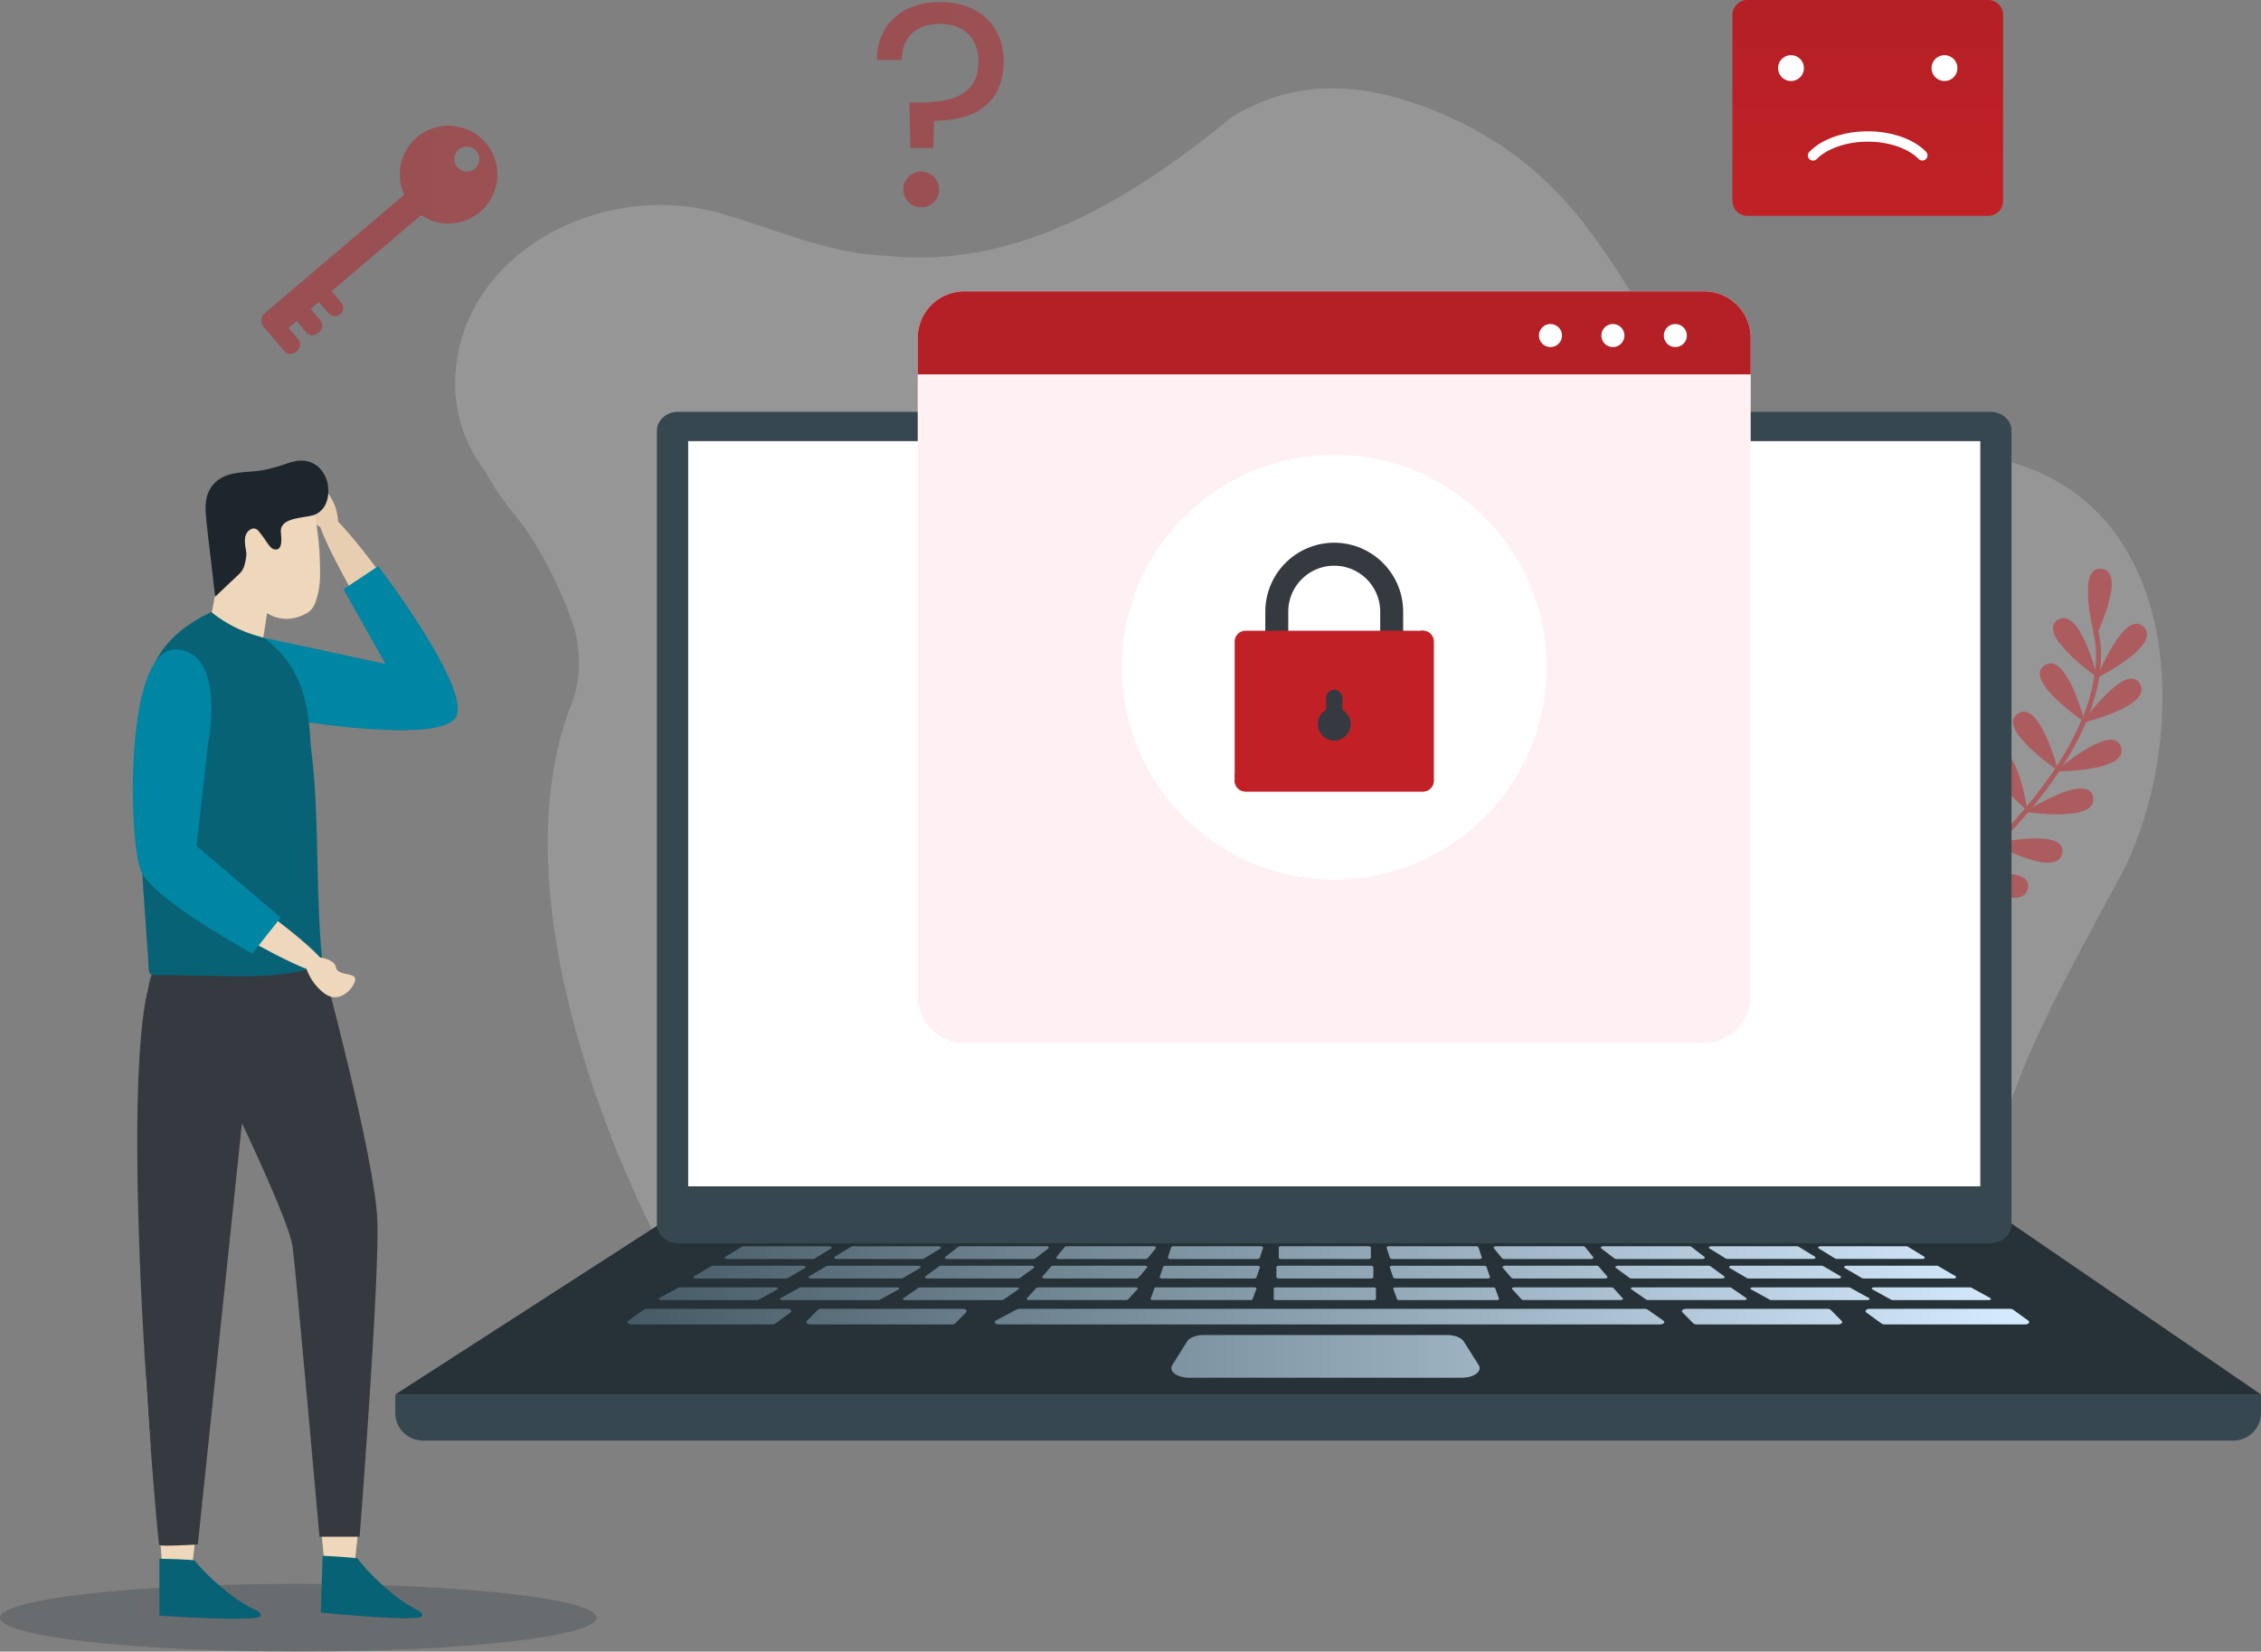 <svg xmlns="http://www.w3.org/2000/svg" xmlns:xlink="http://www.w3.org/1999/xlink" width="779.3" height="569.367" viewBox="0 0 779.3 569.367">
  <rect x="0" y="0" width="779.3" height="569.367" fill="#808080" stroke="none"/>
  <defs>
    <linearGradient id="linear-gradient" y1="0.5" x2="1" y2="0.5" gradientUnits="objectBoundingBox">
      <stop offset="0" stop-color="#455a64"/>
      <stop offset="1" stop-color="#d7ecff"/>
    </linearGradient>
    <linearGradient id="linear-gradient-2" x1="0.5" x2="3.448" gradientUnits="objectBoundingBox">
      <stop offset="0" stop-color="#b42025"/>
      <stop offset="1" stop-color="#c12126"/>
    </linearGradient>
    <linearGradient id="linear-gradient-4" x1="0.5" y1="0" x2="0.5" y2="1" xlink:href="#linear-gradient-2"/>
  </defs>
  <g id="Group_525" data-name="Group 525" transform="translate(-180 -255)">
    <path id="Path_309" data-name="Path 309" d="M150.161,289.341a103.611,103.611,0,0,1,7.071,9.436,141.99,141.99,0,0,1,15.311,32.047,46.241,46.241,0,0,1,1.526,13.862,41,41,0,0,1-3.408,14.447q-1.755,4.883-3.052,9.843c-18.414,71.266,28.486,163.21,34.59,174.707H669.271c1.653-1.577,1.7-3.51-.254-5.85-18.847-22.535,9.818-72.309,36.218-121.3,26.426-48.986,25.663-153.927-74.7-146.144s-74.725-81.643-159.6-117.276c-26.528-11.14-46.01-10.25-62.212-3.51a74.875,74.875,0,0,0-9.36,4.705c-29.5,24.264-64.2,46.7-102.652,48.477a108.47,108.47,0,0,1-16.71-.483c-18.643-.585-35.887-8.266-55.065-14.014-42.17-13.429-93.953,13.429-93.5,59.134a48.5,48.5,0,0,0,2.645,14.879,50.316,50.316,0,0,0,7.5,14.014A89.166,89.166,0,0,0,150.161,289.341Z" transform="translate(205.436 140.85)" fill="#b5b5b5" opacity="0.41"/>
    <g id="Group_197" data-name="Group 197" transform="translate(842.686 451.031)" opacity="0.5">
      <path id="Path_310" data-name="Path 310" d="M355.09,233.357s-6.689-24.773,2.315-23.6c9.029,1.17-2.187,23.73-2.187,23.73" transform="translate(-295.754 -209.714)" fill="#c12126"/>
      <path id="Path_311" data-name="Path 311" d="M362.972,236.66s-21.009-14.726-13.327-19.61,13.531,19.635,13.531,19.635" transform="translate(-303.076 -199.384)" fill="#c12126"/>
      <path id="Path_312" data-name="Path 312" d="M361.451,242.637s-21.237-14.4-13.633-19.406,13.836,19.406,13.836,19.406" transform="translate(-305.827 -189.898)" fill="#c12126"/>
      <path id="Path_313" data-name="Path 313" d="M357.806,249.209s-21.212-14.421-13.607-19.432c7.6-4.985,13.811,19.432,13.811,19.432" transform="translate(-311.416 -179.785)" fill="#c12126"/>
      <path id="Path_314" data-name="Path 314" d="M352.637,255.3s-19.661-16.481-11.573-20.678,11.776,20.729,11.776,20.729" transform="translate(-316.725 -172.011)" fill="#c12126"/>
      <path id="Path_315" data-name="Path 315" d="M347.73,260.184s-18.821-17.448-10.53-21.237c8.266-3.79,10.733,21.288,10.733,21.288" transform="translate(-322.933 -165.199)" fill="#c12126"/>
      <path id="Path_316" data-name="Path 316" d="M342.95,264.694s-18.821-17.448-10.53-21.237c8.266-3.79,10.733,21.288,10.733,21.288" transform="translate(-330.31 -158.238)" fill="#c12126"/>
      <path id="Path_317" data-name="Path 317" d="M353.92,235.678s9.614-23.781,16.1-17.422c6.486,6.384-16.049,17.6-16.049,17.6" transform="translate(-293.871 -198.199)" fill="#c12126"/>
      <path id="Path_318" data-name="Path 318" d="M352.025,239.642s14.726-21.009,19.61-13.327S352,239.82,352,239.82" transform="translate(-296.835 -186.699)" fill="#c12126"/>
      <path id="Path_319" data-name="Path 319" d="M348.471,243.624s19.33-16.888,22.229-8.266-22.28,8.444-22.28,8.444" transform="translate(-302.36 -173.92)" fill="#c12126"/>
      <path id="Path_320" data-name="Path 320" d="M344.352,247.4s21.619-13.836,23.2-4.858c1.6,8.953-23.3,5.036-23.3,5.036" transform="translate(-308.796 -163.729)" fill="#c12126"/>
      <path id="Path_321" data-name="Path 321" d="M340.093,248.042s25.027-5.672,23.476,3.306S339.94,248.2,339.94,248.2" transform="translate(-315.448 -153.286)" fill="#c12126"/>
      <path id="Path_322" data-name="Path 322" d="M335.443,252.8s25.027-5.672,23.476,3.306-23.628-3.154-23.628-3.154" transform="translate(-322.625 -145.939)" fill="#c12126"/>
      <g id="Group_196" data-name="Group 196" transform="translate(2.99 20.976)">
        <path id="Path_323" data-name="Path 323" d="M331.6,311.377a.827.827,0,0,1,.2-1.068c35.379-28.537,48.579-51.835,53.437-66.357,5.214-15.667,2.086-24.747,2.06-24.849a.853.853,0,0,1,1.6-.585c.153.382,3.357,9.589-1.984,25.765-4.883,14.777-18.211,38.456-54.047,67.349a.851.851,0,0,1-1.2-.127C331.649,311.453,331.624,311.428,331.6,311.377Z" transform="translate(-331.486 -217.961)" fill="#c12126"/>
      </g>
    </g>
    <path id="Path_324" data-name="Path 324" d="M756.867,337.546H132.842a9.5,9.5,0,0,1-9.512-9.512V321.65H766.38v6.384A9.514,9.514,0,0,1,756.867,337.546Z" transform="translate(192.92 414.08)" fill="#37474f"/>
    <g id="Group_198" data-name="Group 198" transform="translate(316.25 675.832)">
      <path id="Path_325" data-name="Path 325" d="M766.38,358H123.33l92.911-59.9H678.963Z" transform="translate(-123.33 -298.1)" fill="#263238"/>
    </g>
    <path id="Path_326" data-name="Path 326" d="M417.515,308.86l1.17,3.434c.076.229.432.382.865.382h31.615c.56,0,.966-.28.865-.56l-1.17-3.434c-.076-.229-.432-.381-.865-.381H418.38C417.846,308.275,417.413,308.554,417.515,308.86Zm1.2,7.376,1.3,3.561c.076.2.381.331.738.331H454.42c.483,0,.839-.229.738-.483l-1.3-3.561c-.076-.2-.381-.331-.738-.331H419.448C418.965,315.727,418.609,315.981,418.71,316.235Zm-79.634-3.561h31.615c.432,0,.788-.153.865-.382l1.17-3.434c.1-.305-.305-.56-.865-.56H340.246c-.432,0-.788.153-.865.381l-1.17,3.434C338.11,312.395,338.517,312.675,339.076,312.675Zm79.329-6.715h29.936c.56,0,.966-.28.865-.56l-1.119-3.434a.894.894,0,0,0-.865-.407H417.286c-.56,0-.966.28-.865.56l1.119,3.434C417.591,305.782,417.973,305.96,418.405,305.96Zm-38.278,0h29.961c.483,0,.89-.2.89-.483v-3.434c0-.254-.407-.483-.89-.483H380.127c-.483,0-.89.2-.89.483v3.434C379.262,305.731,379.644,305.96,380.127,305.96Zm76.3,3,2.95,3.434a1.083,1.083,0,0,0,.814.28h31.462c.636,0,1.068-.356.814-.687l-2.95-3.434a1.084,1.084,0,0,0-.814-.28H457.243C456.607,308.275,456.175,308.656,456.429,308.961Zm-114.53-3h29.936a.894.894,0,0,0,.865-.407l1.119-3.434c.1-.305-.331-.56-.865-.56H343.018a.894.894,0,0,0-.865.407l-1.119,3.434C340.933,305.68,341.365,305.96,341.9,305.96Zm36.371,14.167h33.7c.432,0,.763-.178.763-.407v-3.561c0-.229-.331-.407-.763-.407h-33.7c-.432,0-.763.178-.763.407v3.561C377.507,319.949,377.863,320.127,378.27,320.127Zm1.043-7.452h31.64c.483,0,.89-.2.89-.483v-3.434c0-.254-.407-.483-.89-.483h-31.64c-.483,0-.89.2-.89.483v3.434C378.423,312.446,378.83,312.675,379.313,312.675Zm76.862-6.994a1.083,1.083,0,0,0,.814.28H486.8c.636,0,1.068-.356.814-.687l-2.8-3.434a1.083,1.083,0,0,0-.814-.28H454.191c-.636,0-1.068.356-.814.687Zm118.167,3.408,5.875,3.434a1.305,1.305,0,0,0,.636.153h30.979c.763,0,1.17-.509.636-.814l-5.875-3.434a1.306,1.306,0,0,0-.636-.153H574.977C574.214,308.275,573.807,308.783,574.341,309.088ZM541.2,312.675h30.979c.763,0,1.17-.509.636-.814l-5.875-3.434a1.306,1.306,0,0,0-.636-.153H535.326c-.763,0-1.17.509-.636.814l5.875,3.434A1.238,1.238,0,0,0,541.2,312.675Zm42.653,3.764,6.46,3.561a1.182,1.182,0,0,0,.534.127h33.09c.687,0,1.017-.432.534-.712l-6.46-3.561a1.182,1.182,0,0,0-.534-.127h-33.09C583.727,315.727,583.4,316.185,583.854,316.439Zm-49.24-.712H501.346c-.636,0-.992.407-.61.661l5.163,3.561a1.085,1.085,0,0,0,.61.153h33.268c.636,0,.992-.407.61-.661l-5.163-3.561A1.438,1.438,0,0,0,534.613,315.727Zm-39.7-9.97a1.241,1.241,0,0,0,.712.2H525.2c.712,0,1.145-.432.712-.763l-4.476-3.434a1.241,1.241,0,0,0-.712-.2h-29.58c-.712,0-1.145.432-.712.763Zm38.405.025a1.338,1.338,0,0,0,.661.153h29.376c.763,0,1.17-.483.661-.788l-5.6-3.434a1.338,1.338,0,0,0-.661-.153H528.382c-.763,0-1.17.483-.661.788ZM548.5,320a1.182,1.182,0,0,0,.534.127h33.09c.687,0,1.017-.432.534-.712l-6.46-3.561a1.182,1.182,0,0,0-.534-.127h-33.09c-.687,0-1.017.432-.534.712Zm-53.055-10.962,4.705,3.434a1.241,1.241,0,0,0,.712.2h31.182c.738,0,1.145-.458.712-.763l-4.705-3.434a1.241,1.241,0,0,0-.712-.2H496.157C495.419,308.275,495.013,308.732,495.445,309.038Zm75.539-3.256a1.338,1.338,0,0,0,.661.153h29.376c.763,0,1.17-.483.661-.788l-5.6-3.434a1.338,1.338,0,0,0-.661-.153H566.05c-.763,0-1.17.483-.661.788Zm-77.091,9.945H460.371c-.56,0-.941.331-.687.585l3.23,3.561a.894.894,0,0,0,.687.229h33.522c.56,0,.941-.331.687-.585l-3.23-3.561A1.055,1.055,0,0,0,493.893,315.727ZM189.219,305.96H218.6a1.338,1.338,0,0,0,.661-.153l5.6-3.434c.509-.305.1-.788-.661-.788H194.814a1.338,1.338,0,0,0-.661.153l-5.6,3.434C188.049,305.477,188.456,305.96,189.219,305.96Zm20.5,17.168H161.5a2.081,2.081,0,0,0-1.2.331l-5.189,3.764c-.738.534-.025,1.3,1.2,1.3H204.53a2.08,2.08,0,0,0,1.2-.331l5.189-3.764C211.652,323.891,210.939,323.128,209.718,323.128Zm-43.416-3h33.09a1.1,1.1,0,0,0,.534-.127l6.46-3.561c.483-.254.127-.712-.534-.712h-33.09a1.1,1.1,0,0,0-.534.127l-6.46,3.561C165.285,319.669,165.641,320.127,166.3,320.127Zm12.107-7.452h30.979a1.176,1.176,0,0,0,.636-.153l5.875-3.434c.534-.305.127-.814-.636-.814H184.284a1.177,1.177,0,0,0-.636.153l-5.875,3.434C177.214,312.166,177.621,312.675,178.409,312.675Zm91.766,10.453H221.622a1.837,1.837,0,0,0-1.323.432l-3.713,3.764c-.534.534.178,1.2,1.323,1.2h48.554a1.957,1.957,0,0,0,1.323-.432l3.713-3.764C272.007,323.789,271.294,323.128,270.175,323.128Zm64.908-3.51c-.1.254.28.483.738.483H369.5c.356,0,.687-.127.738-.331l1.3-3.561c.1-.254-.28-.483-.738-.483H337.118c-.356,0-.687.127-.738.331ZM443,334.4c-.839-1.348-3.179-2.238-5.773-2.238H353.421c-2.62,0-4.934.89-5.774,2.238l-5.087,8.088c-1.348,2.162,1.6,4.4,5.8,4.4h94c4.2,0,7.147-2.238,5.773-4.4ZM569.56,323.56a1.957,1.957,0,0,0-1.323-.432H519.684c-1.119,0-1.857.661-1.323,1.2l3.713,3.764a1.957,1.957,0,0,0,1.323.432h48.554c1.119,0,1.857-.661,1.323-1.2ZM511.8,327.2l-5.367-3.764a2.05,2.05,0,0,0-1.17-.305h-215.3a2.251,2.251,0,0,0-1.043.229l-7.122,3.764c-.966.509-.305,1.4,1.043,1.4H510.629C511.85,328.52,512.562,327.732,511.8,327.2Zm125.8.025-5.189-3.764a2.141,2.141,0,0,0-1.2-.331H582.989c-1.221,0-1.933.763-1.2,1.3l5.189,3.764a2.141,2.141,0,0,0,1.2.331H636.4C637.621,328.52,638.333,327.757,637.6,327.223ZM265.038,305.96h29.58a1.184,1.184,0,0,0,.712-.2l4.476-3.434c.407-.331,0-.763-.712-.763h-29.58a1.184,1.184,0,0,0-.712.2l-4.476,3.434C263.919,305.528,264.325,305.96,265.038,305.96Zm31.309,9.767a1.054,1.054,0,0,0-.687.229l-3.23,3.561c-.254.28.127.585.687.585h33.522a1.055,1.055,0,0,0,.687-.229l3.23-3.561c.254-.28-.127-.585-.687-.585Zm2.264-3.052h31.462a1.084,1.084,0,0,0,.814-.28l2.95-3.434c.28-.331-.153-.687-.814-.687H301.561a1.084,1.084,0,0,0-.814.28l-2.95,3.434C297.542,312.293,297.975,312.675,298.611,312.675Zm4.832-6.715h29.809a1.084,1.084,0,0,0,.814-.28l2.8-3.434c.254-.331-.178-.687-.814-.687H306.241a1.084,1.084,0,0,0-.814.28l-2.8,3.434C302.375,305.6,302.807,305.96,303.443,305.96Zm-76.531,0h29.376a1.338,1.338,0,0,0,.661-.153l5.6-3.434c.509-.305.1-.788-.661-.788H232.507a1.338,1.338,0,0,0-.661.153l-5.6,3.434C225.742,305.477,226.123,305.96,226.912,305.96Zm-12.336,9.767a1.1,1.1,0,0,0-.534.127l-6.46,3.561c-.483.254-.127.712.534.712h33.09a1.1,1.1,0,0,0,.534-.127l6.46-3.561c.483-.254.127-.712-.534-.712Zm42.907-3.815c-.432.305-.025.763.712.763h31.182a1.241,1.241,0,0,0,.712-.2l4.705-3.434c.432-.305.025-.763-.712-.763H262.9a1.241,1.241,0,0,0-.712.2Zm-7.02,8.215h33.268a1.144,1.144,0,0,0,.61-.153l5.163-3.561c.382-.28.025-.661-.61-.661H255.627a1.144,1.144,0,0,0-.61.153l-5.163,3.561C249.5,319.72,249.853,320.127,250.464,320.127Zm-.788-7.6,5.875-3.434c.534-.305.127-.814-.636-.814H223.936a1.176,1.176,0,0,0-.636.153l-5.875,3.434c-.534.305-.127.814.636.814H249.04A1.176,1.176,0,0,0,249.675,312.522Z" transform="translate(241.51 383.072)" fill="url(#linear-gradient)"/>
    <path id="Path_327" data-name="Path 327" d="M625.673,194.946v273.62c0,3.586-3.256,6.486-7.274,6.486H166.054c-4.019,0-7.274-2.9-7.274-6.486V194.946c0-3.586,3.256-6.486,7.274-6.486H618.4C622.418,188.435,625.673,191.36,625.673,194.946Z" transform="translate(247.634 208.513)" fill="#37474f"/>
    <path id="Path_328" data-name="Path 328" d="M608.37,449.314l-.025.025H163.02V192.43H608.37Z" transform="translate(254.178 214.641)" fill="#fff"/>
    <path id="Path_329" data-name="Path 329" d="M181.66,304.04" transform="translate(282.947 386.9)" fill="none"/>
    <path id="Path_330" data-name="Path 330" d="M189.687,309.484l-.1-.61-.458-3.078L189,304.88" transform="translate(294.276 388.197)" fill="none"/>
    <path id="Path_331" data-name="Path 331" d="M172.34,348.833l.356-1.094,2.315-6.994,7.5-22.764,2.035-6.18.89-2.7,1.017-3.052.432-1.323" transform="translate(268.563 387.965)" fill="none"/>
    <path id="Path_332" data-name="Path 332" d="M189.22,303.86" transform="translate(294.616 386.622)"/>
    <path id="Path_333" data-name="Path 333" d="M195.412,304.15l-.687,2.747-.763,3.1-.738,2.849-1.5,5.952-5.952,23.6-1.551,6.18-.331,1.323" transform="translate(286.389 387.07)" fill="none"/>
    <path id="Path_334" data-name="Path 334" d="M286.42,357.994c0,6.46-46.036,11.674-102.83,11.674S80.76,364.429,80.76,357.994,126.8,346.32,183.59,346.32,286.42,351.534,286.42,357.994Z" transform="translate(99.24 454.699)" fill="#474f55" opacity="0.4"/>
    <g id="Group_232" data-name="Group 232" transform="translate(482.258 255.687)" opacity="0.5">
      <path id="Path_391" data-name="Path 391" d="M210.3,132.91c13.022,0,21.975,7.859,21.975,20.474,0,14.523-10.046,20.474-23.959,20.474l-.305,9.436h-7.859l-.407-15.718h2.874c11.344,0,20.983-2.187,20.983-14.218,0-7.961-5.163-12.921-13.226-12.921-8.164,0-13.226,4.68-13.226,12.437H188.6C188.524,140.871,197.273,132.91,210.3,132.91Zm-6.257,70.783a6.158,6.158,0,1,1,5.977-6.155A6.049,6.049,0,0,1,204.039,203.693Z" transform="translate(-188.6 -132.91)" fill="url(#linear-gradient-2)"/>
    </g>
    <path id="Path_392" data-name="Path 392" d="M163.508,150.841a16.3,16.3,0,0,0-4.832,2.9,16.843,16.843,0,0,0-4.3,19.737h0l-30.852,26.2-17.117,14.548a3.456,3.456,0,0,0-.407,4.858l3.739,4.375h0l3.281,3.841a2.875,2.875,0,0,0,4.069.331l.382-.331a2.875,2.875,0,0,0,.331-4.069l-3.281-3.841,2.772-2.365,3.256,3.841a2.873,2.873,0,0,0,4.069.331l.509-.432a2.875,2.875,0,0,0,.331-4.069l-3.281-3.841,2.8-2.391,3.179,3.713a3.005,3.005,0,0,0,3.942.636,2.878,2.878,0,0,0,.56-4.273l-3.281-3.841,30.852-26.2a16.848,16.848,0,1,0,3.281-29.656Zm16.608,11.547a4.316,4.316,0,1,1-6.943-4.5,4.178,4.178,0,0,1,2.315-.992h0a4.33,4.33,0,0,1,4.629,5.494Z" transform="translate(164.925 148.668)" opacity="0.5" fill="url(#linear-gradient-2)"/>
    <g id="Group_237" data-name="Group 237" transform="translate(777.116 255)">
      <path id="Path_393" data-name="Path 393" d="M392.659,207.06H309.693a5.167,5.167,0,0,1-5.163-5.163V137.8a5.167,5.167,0,0,1,5.163-5.163h82.966a5.167,5.167,0,0,1,5.163,5.163V201.9A5.167,5.167,0,0,1,392.659,207.06Z" transform="translate(-304.53 -132.64)" fill="url(#linear-gradient-4)"/>
      <g id="Group_236" data-name="Group 236" transform="translate(15.744 19.025)">
        <g id="Group_235" data-name="Group 235">
          <g id="Group_234" data-name="Group 234">
            <g id="Group_233" data-name="Group 233">
              <path id="Path_394" data-name="Path 394" d="M315.171,140.12a4.451,4.451,0,1,0,4.451,4.451A4.456,4.456,0,0,0,315.171,140.12Zm52.9,0a4.451,4.451,0,1,0,4.451,4.451A4.456,4.456,0,0,0,368.074,140.12Zm-26.451,26.248c-8.266,0-15.794,2.645-20.118,7.071a1.773,1.773,0,0,0,.025,2.518,1.817,1.817,0,0,0,1.246.509,1.793,1.793,0,0,0,1.272-.534c3.637-3.688,10.352-6,17.575-6s13.938,2.289,17.575,6a1.781,1.781,0,0,0,2.543-2.493C357.417,169.013,349.888,166.368,341.622,166.368Z" transform="translate(-310.72 -140.12)" fill="#fff"/>
            </g>
          </g>
        </g>
      </g>
    </g>
    <g id="Group_248" data-name="Group 248" transform="translate(225.781 413.811)">
      <path id="Path_395" data-name="Path 395" d="M449.349,443.667c-18.026-7.176-8.458,103.672-2.819,122.233s5.233-37.59,7.134-69.222C455.565,465.068,456.44,446.487,449.349,443.667Z" transform="translate(-435.045 -190.13)" fill="#eed7ba"/>
      <path id="Path_396" data-name="Path 396" d="M478.387,442.258c-17.855-6.984-12.537,104.057-7.454,122.51,5.1,18.453,7.347-15.335,10.188-46.9C483.982,486.3,485.413,444.992,478.387,442.258Z" transform="translate(-404.214 -191.71)" fill="#eed7ba"/>
      <path id="Path_397" data-name="Path 397" d="M481.39,496.4l-2.5,23.686-9.44-1.559L467.08,492.77Z" transform="translate(-403.032 -133.979)" fill="#eed7ba"/>
      <path id="Path_398" data-name="Path 398" d="M455.236,496.579l-2.691,23.665L443.1,518.6,440.99,492.82Z" transform="translate(-432.665 -133.922)" fill="#eed7ba"/>
      <g id="Group_239" data-name="Group 239" transform="translate(55.415 8.382)">
        <path id="Path_399" data-name="Path 399" d="M504.422,396.3a8.569,8.569,0,0,1-6.792-4.143c-7.411-11.683-33.917-54.25-30.5-59.269,3.973-5.809,45,53.8,43.571,57.261C509.591,392.823,508.929,396.475,504.422,396.3Z" transform="translate(-458.733 -324.405)" fill="#e8ceb1"/>
        <path id="Path_400" data-name="Path 400" d="M473.273,343.643s-5.1-1.815-4.848-4.87-5.831-3.353-5.361-5.638,7.262-7.433,11.491-2.072a17.858,17.858,0,0,1,3.823,11.533Z" transform="translate(-463.038 -328.707)" fill="#e8ceb1"/>
      </g>
      <path id="Path_401" data-name="Path 401" d="M461.919,406.7c-6.941,1.281-11.533,8.97-10.038,16.681a205.832,205.832,0,0,0,9.526,30.606c10.06,24.391,18.176,47.543,28.129,48.4s12.772-17.172,5.532-42.247c-6.536-22.661-9.205-52.221-16.382-54.335C475.054,404.732,468.006,405.587,461.919,406.7Z" transform="translate(-420.617 -233.317)" fill="#eed7ba"/>
      <path id="Path_402" data-name="Path 402" d="M455.429,404.972c-6.6-1.089-13.391,4.549-14.8,12.2a213.663,213.663,0,0,0-2.435,31.589c.256,25.993-.79,50.192,7.732,54.25,8.5,4.058,17.386-11.79,19.884-37.462,2.264-23.216,10.38-51.58,4.784-55.916C467.753,407.449,461.217,405.933,455.429,404.972Z" transform="translate(-435.848 -233.855)" fill="#eed7ba"/>
      <path id="Path_403" data-name="Path 403" d="M452,365.544a8.712,8.712,0,0,0,6.706,6.429c14.588,3.417,66.659,14.075,69.991,3.5,3.909-12.43-43.208-19.286-56.236-19.65C461.607,355.506,450.351,357.642,452,365.544Z" transform="translate(-420.347 -289.557)" fill="#e8ceb1"/>
      <path id="Path_404" data-name="Path 404" d="M458.23,366.5c.278.064,41.926,9.013,41.926,9.013L485.7,349.777l11.961-7.967s33.831,44.211,26.335,52.691c-7.5,8.5-55.7.363-55.7.363Z" transform="translate(-413.083 -305.442)" fill="#0085a2"/>
      <path id="Path_405" data-name="Path 405" d="M449.53,373.669l17.941,8.031,1.773-11.512a11.526,11.526,0,0,0,1.666.9c2.349,1.068,6.792,2.136,12.2-.982a6.76,6.76,0,0,0,2.627-3.2,27.2,27.2,0,0,0,1.751-9.248,6.857,6.857,0,0,0,0-.94,104.1,104.1,0,0,0-1.559-19.116.216.216,0,0,1,.15-.085l-.128-.235s-3.033-1.944-7.9-4.485c-3.375-1.751-3.567-1.687-6.023-1.709-5-.064-4.912,1.111-7.2,1.709-2.243.619-4.934,3.375-9.376,6.856-8.223,6.429-3.182,18.8-3.182,18.8l-.235-.022a1.977,1.977,0,0,0,.214.278Z" transform="translate(-422.965 -317.631)" fill="#eed7ba"/>
      <path id="Path_406" data-name="Path 406" d="M501.1,405.751s18.688,69.072,19.457,90.324-6.108,109.162-6.108,109.162h-13.84s-8.116-91.712-9.269-100.063c-1.132-8.351-17.45-42.481-17.45-42.481L458.68,607.906s-12.729.769-13.306.192S427.219,411.3,447.7,404.47" transform="translate(-436.28 -234.272)" fill="#343a40"/>
      <path id="Path_407" data-name="Path 407" d="M451.785,474.443c1.559.064,3.1.107,4.656.107,13.947.107,28.236,1.282,41.584-2.755a3.934,3.934,0,0,0,2.008-1.089,3.121,3.121,0,0,0,.641-2.2c-2.328-24.968-.812-48.376-3.695-71.657-.961-7.774.278-26.74-16.36-38.765l-1.815-.534a43.266,43.266,0,0,1-5.788-2.029,44.722,44.722,0,0,1-10.487-6.3c-8.116,3.823-15.848,9.547-19.521,17.749a33.6,33.6,0,0,0-2.648,11.747c-.128,2.029-.15,4.079-.107,6.13-.47,3.545-.748,7.027-.918,10.444-.064,1.153-.107,2.285-.128,3.417-.256,10.359-.726,20.717-.684,31.076.043,10.935,1.025,21.273,1.751,32.165.171,2.67.47,5.895.577,8.586.043,1.047-.128,3.695,1.41,3.823C443.8,474.443,450.226,474.379,451.785,474.443Zm34.579-106.748c0,.021.021.043.021.064C486.385,367.738,486.364,367.716,486.364,367.695Zm2.307,7.5Z" transform="translate(-435.472 -297.026)" fill="#086275"/>
      <path id="Path_408" data-name="Path 408" d="M448.368,356.294a8.726,8.726,0,0,0-5.852,7.219c-2.178,14.823-8.693,64.608,2.115,67.022,12.708,2.841,15.848-41.67,15.143-54.677C459.175,365.029,456.1,353.987,448.368,356.294Z" transform="translate(-435.408 -289.341)" fill="#eed7ba"/>
      <path id="Path_409" data-name="Path 409" d="M480.223,502.608s3.481,5.062,11.64,11.79,10.4,5.446,10.508,7.839c.086,2.392-34.942-1.089-34.942-1.089l.619-19.607C468.028,501.54,480.245,502.1,480.223,502.608Z" transform="translate(-402.634 -124.018)" fill="#086275"/>
      <path id="Path_410" data-name="Path 410" d="M453.618,502.713s3.631,4.955,11.982,11.427,10.572,5.1,10.743,7.5-34.963,0-34.963,0V502.03C441.4,502.03,453.618,502.2,453.618,502.713Z" transform="translate(-432.222 -123.462)" fill="#086275"/>
      <path id="Path_411" data-name="Path 411" d="M449.1,495.18" transform="translate(-423.454 -131.242)" fill="#131214"/>
      <path id="Path_412" data-name="Path 412" d="M467.44,405.07" transform="translate(-402.623 -233.59)" fill="#eed7ba"/>
      <path id="Path_413" data-name="Path 413" d="M467.44,405.07" transform="translate(-402.623 -233.59)" fill="#eed7ba"/>
      <path id="Path_414" data-name="Path 414" d="M442.507,387.463a8.561,8.561,0,0,1,7.86,1.047c11.448,7.646,52.712,35.69,51.623,41.627-1.26,6.9-62.622-30.82-62.729-34.536C439.2,392.717,438.342,389.129,442.507,387.463Z" transform="translate(-434.759 -254.193)" fill="#eed7ba"/>
      <path id="Path_415" data-name="Path 415" d="M463.059,387.576l-4.015,35.433,29.047,24.669-9.867,12.43s-34.152-18.624-38.359-28.492-5.98-77.744,12.43-76.356C469.274,356.543,463.059,387.576,463.059,387.576Z" transform="translate(-437.092 -290.187)" fill="#0085a2"/>
      <path id="Path_416" data-name="Path 416" d="M469.556,404.96s5.4.406,5.959,3.417,6.514,1.709,6.642,4.037-5.083,9.077-10.551,5a17.929,17.929,0,0,1-6.707-10.145Z" transform="translate(-405.507 -233.715)" fill="#eed7ba"/>
      <path id="Path_417" data-name="Path 417" d="M491.067,334a10.909,10.909,0,0,0-2.67-6.365c-3.2-3.417-7.262-3.375-11.427-1.922a55.337,55.337,0,0,1-8.223,2.307c-5.468,1.046-12.025.085-16.467,4.143a10.482,10.482,0,0,0-2.307,3.14c-1.345,2.777-1.239,6.044-.961,9.035.534,5.98,1.346,11.918,2.029,17.877l1.089,9.483,2.947-2.819,5.361-5.062a6.432,6.432,0,0,0,1.815-3.118,17.329,17.329,0,0,0,.641-3.823c-.192-1.965-.876-4.186-.256-6.279.555-1.837,2.776-3.417,4.357-1.666a44.868,44.868,0,0,1,2.819,3.8c.769,1.025,1.559,2.52,2.99,2.67,2.8.3,2.072-4.4,1.965-5.959-.384-5.553,8.906-4.656,12.131-6.237C490.212,341.565,491.451,337.7,491.067,334Z" transform="translate(-423.75 -324.782)" fill="#1d262d"/>
    </g>
    <g id="Group_247" data-name="Group 247" transform="translate(496.31 355.442)">
      <path id="Path_418" data-name="Path 418" d="M793.081,351.053V578.021a16.077,16.077,0,0,1-16.063,16.085H522.043a16.091,16.091,0,0,1-16.063-16.085V351.053a16.086,16.086,0,0,1,16.063-16.063H777.018A16.058,16.058,0,0,1,793.081,351.053Z" transform="translate(-505.98 -334.991)" fill="#fff1f3"/>
      <path id="Path_419" data-name="Path 419" d="M793.081,351.053V363.61H505.98V351.053a16.086,16.086,0,0,1,16.063-16.063H777.018A16.058,16.058,0,0,1,793.081,351.053Z" transform="translate(-505.98 -334.991)" fill="#b42025"/>
      <circle id="Ellipse_8" data-name="Ellipse 8" cx="73.194" cy="73.194" r="73.194" transform="translate(70.367 56.364)" fill="#fff"/>
      <g id="Group_242" data-name="Group 242" transform="translate(119.806 86.65)">
        <g id="Group_241" data-name="Group 241">
          <path id="Path_420" data-name="Path 420" d="M584.383,374.53a23.788,23.788,0,0,0-23.733,23.777v24.917h47.51V398.307A23.812,23.812,0,0,0,584.383,374.53Zm15.866,40.783H568.561V398.307a15.844,15.844,0,1,1,31.688,0v17.006Z" transform="translate(-560.65 -374.53)" fill="#343a40"/>
        </g>
      </g>
      <rect id="Rectangle_87" data-name="Rectangle 87" width="20.227" height="22.418" transform="translate(133.196 134.643)" fill="#343a40"/>
      <path id="Path_421" data-name="Path 421" d="M620.719,388.38H559.533a3.732,3.732,0,0,0-3.7,3.725v47.971a3.732,3.732,0,0,0,3.7,3.725h61.185a3.722,3.722,0,0,0,3.725-3.725V392.105A3.722,3.722,0,0,0,620.719,388.38ZM595.8,420.572a5.665,5.665,0,1,1-8.459-4.931v-4.12a2.805,2.805,0,0,1,5.61,0v4.12A5.728,5.728,0,0,1,595.8,420.572Z" transform="translate(-446.587 -271.379)" fill="#c12126"/>
      <path id="Path_422" data-name="Path 422" d="M624.432,392.105V440.1a3.713,3.713,0,0,1-3.7,3.7H559.544a3.7,3.7,0,0,1-3.7-3.7v-2.389c14.551.2,36.2-.438,47.927-5.194,16.786-6.815,16.786-35.151,16.195-44.136h.789A3.742,3.742,0,0,1,624.432,392.105Z" transform="translate(-446.575 -271.379)" fill="#c12126"/>
      <g id="Group_246" data-name="Group 246" transform="translate(214.126 11.264)">
        <path id="Path_423" data-name="Path 423" d="M611.623,344.1a3.966,3.966,0,1,1-3.967-3.966A3.966,3.966,0,0,1,611.623,344.1Z" transform="translate(-603.69 -340.13)" fill="#fff"/>
        <path id="Path_424" data-name="Path 424" d="M621.443,344.1a3.967,3.967,0,1,1-3.967-3.966A3.966,3.966,0,0,1,621.443,344.1Z" transform="translate(-591.99 -340.13)" fill="#fff"/>
        <path id="Path_425" data-name="Path 425" d="M631.263,344.1a3.966,3.966,0,1,1-3.966-3.966A3.966,3.966,0,0,1,631.263,344.1Z" transform="translate(-580.29 -340.13)" fill="#fff"/>
      </g>
    </g>
  </g>
</svg>

